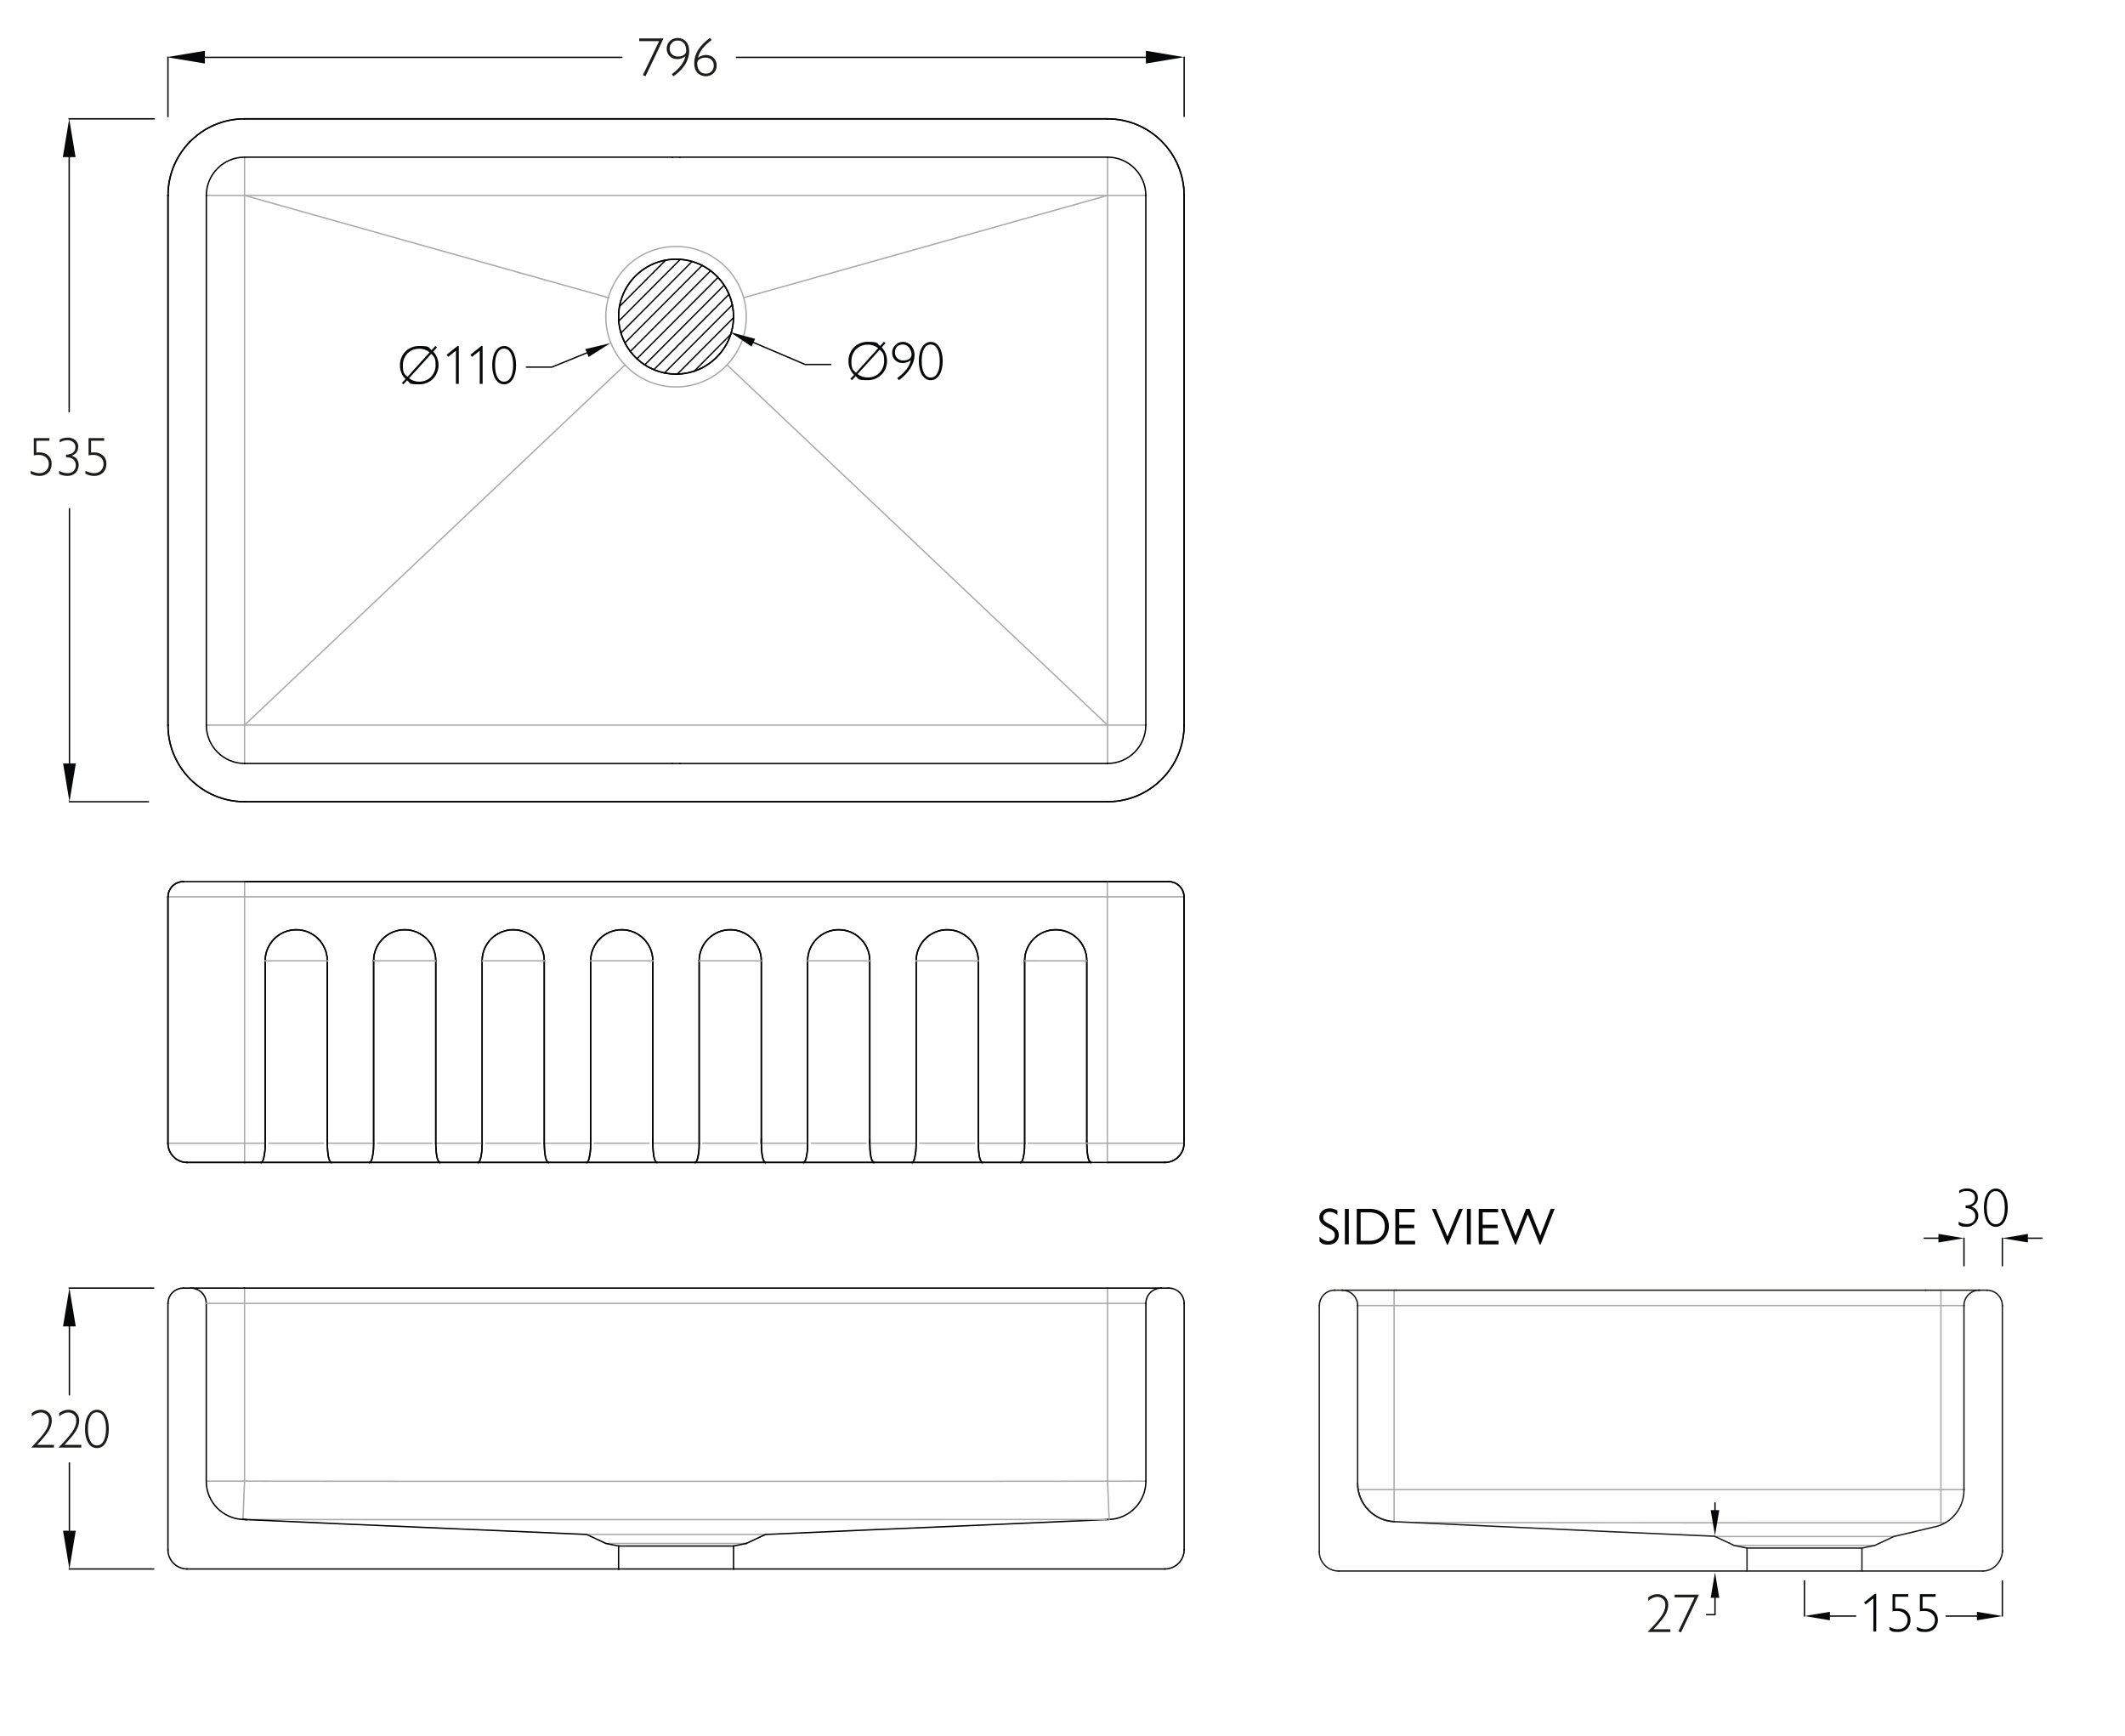 <?xml version="1.0" encoding="UTF-8"?>
<svg id="Layer_1" data-name="Layer 1" xmlns="http://www.w3.org/2000/svg" version="1.1" viewBox="0 0 3105.1 2536.6">
  <defs>
    <style>
      .cls-1, .cls-2 {
        stroke: #060708;
      }

      .cls-1, .cls-2, .cls-3, .cls-4, .cls-5, .cls-6 {
        fill: none;
      }

      .cls-1, .cls-2, .cls-3, .cls-4, .cls-6 {
        stroke-width: 2px;
      }

      .cls-1, .cls-3, .cls-4, .cls-5, .cls-6 {
        stroke-linecap: square;
        stroke-linejoin: bevel;
      }

      .cls-2 {
        stroke-linecap: round;
        stroke-linejoin: round;
      }

      .cls-7 {
        fill: #1d1d1b;
      }

      .cls-7, .cls-8, .cls-9 {
        stroke-width: 0px;
      }

      .cls-3 {
        stroke: #1d1d1b;
      }

      .cls-8 {
        fill: #060708;
      }

      .cls-4 {
        stroke: #aaa;
        stroke-dasharray: 0 0 0 0 0 0 0 0 0 0 0 0;
      }

      .cls-5 {
        stroke-width: 2px;
      }

      .cls-5, .cls-6 {
        stroke: #000;
      }

      .cls-10 {
        isolation: isolate;
      }

      .cls-9 {
        fill: #070708;
      }
    </style>
  </defs>
  <line class="cls-6" x1="357.3" y1="173.6" x2="1618.4" y2="173.6"/>
  <path class="cls-6" d="M1730.3,285.5c0-61.9-50.1-111.9-111.9-111.9"/>
  <path class="cls-6" d="M357.3,173.6c-61.9,0-111.9,50.1-111.9,111.9"/>
  <line class="cls-6" x1="1730.3" y1="285.5" x2="1730.3" y2="1059.4"/>
  <line class="cls-6" x1="245.4" y1="1059.4" x2="245.4" y2="285.5"/>
  <path class="cls-6" d="M1618.4,1171.3c61.8,0,111.9-50.2,111.9-111.9"/>
  <path class="cls-6" d="M245.4,1059.4c0,61.7,50.1,111.9,111.9,111.9"/>
  <line class="cls-6" x1="1618.4" y1="1171.3" x2="357.3" y2="1171.3"/>
  <path class="cls-4" d="M1090.5,462.7c0-56.7-46.1-102.6-102.8-102.6s-102.5,45.9-102.5,102.6,46,102.6,102.6,102.6,102.7-46.1,102.7-102.6h0Z"/>
  <path class="cls-6" d="M1071.9,462.7c0-46.4-37.7-83.9-84.1-83.9s-83.9,37.5-83.9,83.9,37.7,83.9,83.9,83.9,84.1-37.7,84.1-83.9h0Z"/>
  <line class="cls-4" x1="357.3" y1="229.6" x2="357.3" y2="1115.4"/>
  <line class="cls-4" x1="301.5" y1="285.5" x2="1674.3" y2="285.5"/>
  <line class="cls-4" x1="1618.4" y1="229.6" x2="1618.4" y2="1115.4"/>
  <line class="cls-4" x1="1674.3" y1="1059.4" x2="301.5" y2="1059.4"/>
  <line class="cls-4" x1="357.3" y1="285.5" x2="889" y2="434.9"/>
  <line class="cls-4" x1="1618.4" y1="285.5" x2="1086.7" y2="434.9"/>
  <line class="cls-4" x1="913.4" y1="533.1" x2="357.3" y2="1059.4"/>
  <line class="cls-4" x1="1062.4" y1="533.1" x2="1618.4" y2="1059.4"/>
  <line class="cls-1" x1="1067.6" y1="488.7" x2="1014.3" y2="542.3"/>
  <line class="cls-1" x1="1071.8" y1="464.2" x2="989.8" y2="546.5"/>
  <line class="cls-1" x1="1070" y1="445.5" x2="971" y2="544.8"/>
  <line class="cls-1" x1="1065.2" y1="430" x2="955.5" y2="540"/>
  <line class="cls-1" x1="1058.2" y1="416.7" x2="942.2" y2="533"/>
  <polyline class="cls-1" points="1049.2 405.3 930.7 524.1 930.7 524.1"/>
  <line class="cls-1" x1="1038.4" y1="395.6" x2="921.1" y2="513.4"/>
  <line class="cls-1" x1="1025.9" y1="387.8" x2="913.2" y2="500.9"/>
  <line class="cls-1" x1="1011.3" y1="382" x2="907.4" y2="486.4"/>
  <line class="cls-1" x1="994.1" y1="378.9" x2="904.2" y2="469.1"/>
  <line class="cls-1" x1="972.6" y1="380.1" x2="905.3" y2="447.7"/>
  <circle class="cls-5" cx="987.9" cy="462.6" r="83.9" transform="translate(-37.8 834) rotate(-45)"/>
  <line class="cls-6" x1="357.5" y1="173.6" x2="1618.3" y2="173.6"/>
  <path class="cls-6" d="M357.5,173.6c-62,0-111.9,50.2-111.9,111.9"/>
  <path class="cls-6" d="M1730.2,285.6c0-61.8-50.2-111.9-111.9-111.9"/>
  <path class="cls-6" d="M1674.3,285.6c0-30.9-25.1-56-56-56"/>
  <path class="cls-6" d="M357.5,229.6c-30.9,0-56,25.1-56,56"/>
  <line class="cls-6" x1="982.3" y1="229.6" x2="357.5" y2="229.6"/>
  <line class="cls-6" x1="1618.3" y1="229.6" x2="993.5" y2="229.6"/>
  <line class="cls-6" x1="982.3" y1="229.6" x2="993.5" y2="229.6"/>
  <line class="cls-6" x1="301.5" y1="285.6" x2="301.5" y2="1059.4"/>
  <line class="cls-6" x1="1674.3" y1="1059.4" x2="1674.3" y2="285.6"/>
  <line class="cls-6" x1="245.5" y1="1059.4" x2="245.5" y2="285.6"/>
  <line class="cls-6" x1="1730.2" y1="285.6" x2="1730.2" y2="1059.4"/>
  <path class="cls-6" d="M1618.3,1171.3c61.8,0,111.9-50,111.9-111.9"/>
  <path class="cls-6" d="M1618.3,1115.4c30.9,0,56-25.1,56-56"/>
  <path class="cls-6" d="M301.5,1059.4c0,30.9,25.1,56,56,56"/>
  <path class="cls-6" d="M245.5,1059.4c0,61.9,50,111.9,111.9,111.9"/>
  <line class="cls-6" x1="357.5" y1="1115.4" x2="982.3" y2="1115.4"/>
  <line class="cls-6" x1="993.5" y1="1115.4" x2="982.3" y2="1115.4"/>
  <line class="cls-6" x1="993.5" y1="1115.4" x2="1618.3" y2="1115.4"/>
  <line class="cls-6" x1="1618.3" y1="1171.3" x2="357.5" y2="1171.3"/>
  <line class="cls-2" x1="225.5" y1="173.6" x2="100.8" y2="173.6"/>
  <line class="cls-2" x1="217" y1="1171.3" x2="101.4" y2="1171.3"/>
  <line class="cls-2" x1="101.1" y1="186.1" x2="101.1" y2="601.7"/>
  <line class="cls-2" x1="101.5" y1="1158.9" x2="101.5" y2="743.2"/>
  <polyline class="cls-8" points="110.4 229.5 101.1 173.6 91.8 229.5"/>
  <polyline class="cls-8" points="92.2 1115.4 101.5 1171.3 110.8 1115.4"/>
  <g class="cls-10">
    <path class="cls-7" d="M2421.8,2329c4.7,0,8.6,1.5,11.5,4.4s4.4,6.7,4.4,11.4-1.7,10.5-5,15.6-8.9,11.8-16.6,19.9h24.7v4h-33v-.3c8.8-9,15.3-16.4,19.4-22.2,4.1-5.8,6.2-11.3,6.2-16.6s-1.2-7-3.5-9.1-5.2-3.2-8.5-3.2-8.8,2-12.9,5.9v-5c4.2-3.1,8.6-4.8,13.3-4.8h0Z"/>
    <path class="cls-7" d="M2452.5,2383.3l23.7-49.6h-29.2v-4h35.5c-4.7,10.5-13.5,28.9-26.3,55.3l-3.7-1.7Z"/>
  </g>
  <line class="cls-2" x1="224.6" y1="1881.9" x2="101.1" y2="1881.9"/>
  <line class="cls-2" x1="101.4" y1="1894.3" x2="101.4" y2="2038"/>
  <polyline class="cls-8" points="110.7 1937.8 101.4 1881.9 92.1 1937.8"/>
  <line class="cls-2" x1="224.6" y1="2292.2" x2="101.1" y2="2292.2"/>
  <line class="cls-2" x1="101.4" y1="2279.8" x2="101.4" y2="2137.3"/>
  <polyline class="cls-8" points="110.7 2236.3 101.4 2292.2 92.1 2236.3"/>
  <g class="cls-10">
    <path class="cls-7" d="M59.8,2059.6c4.7,0,8.6,1.5,11.5,4.4s4.4,6.7,4.4,11.4-1.7,10.5-5,15.6-8.9,11.8-16.6,19.9h24.7v4h-33v-.3c8.8-9,15.3-16.4,19.4-22.2,4.1-5.8,6.2-11.3,6.2-16.6s-1.2-7-3.5-9.1-5.2-3.2-8.5-3.2-8.8,2-12.9,5.9v-5c4.2-3.2,8.6-4.8,13.3-4.8h0Z"/>
    <path class="cls-7" d="M99.8,2059.6c4.7,0,8.6,1.5,11.5,4.4s4.4,6.7,4.4,11.4-1.7,10.5-5,15.6-8.9,11.8-16.6,19.9h24.7v4h-33v-.3c8.8-9,15.3-16.4,19.4-22.2s6.2-11.3,6.2-16.6-1.2-7-3.5-9.1-5.2-3.2-8.5-3.2-8.8,2-12.9,5.9v-5c4.2-3.2,8.6-4.8,13.3-4.8h0Z"/>
    <path class="cls-7" d="M141.7,2115.6c-5.4,0-9.6-2.5-12.8-7.6-3.1-5.1-4.7-11.9-4.7-20.4s1.6-15.5,4.9-20.5c3.3-5,7.5-7.5,12.7-7.5s9.5,2.6,12.6,7.7c3.1,5.1,4.6,11.9,4.6,20.2s-1.6,15.4-4.7,20.5c-3,5-7.3,7.6-12.6,7.6ZM141.7,2111.7c4.1,0,7.3-2.1,9.7-6.4,2.3-4.3,3.5-10.2,3.5-17.8s-1.2-13.5-3.5-17.8-5.6-6.4-9.8-6.4-7.3,2.1-9.6,6.4c-2.3,4.2-3.5,10.1-3.5,17.7s1.2,13.6,3.5,17.8c2.3,4.4,5.5,6.5,9.7,6.5h0Z"/>
  </g>
  <line class="cls-2" x1="245.4" y1="170.4" x2="245.4" y2="83.5"/>
  <line class="cls-2" x1="1730.3" y1="170.1" x2="1730.3" y2="83.5"/>
  <line class="cls-2" x1="285.8" y1="83.8" x2="908.6" y2="83.8"/>
  <line class="cls-2" x1="1680" y1="83.8" x2="1076.1" y2="83.8"/>
  <polyline class="cls-8" points="299.4 74.2 243.6 83.5 299.4 92.8"/>
  <polyline class="cls-8" points="1674.4 92.8 1730.3 83.5 1674.4 74.2"/>
  <g class="cls-10">
    <path class="cls-7" d="M939.4,109.7l23.7-49.6h-29.1v-4h35.5c-4.7,10.5-13.5,28.9-26.3,55.3l-3.8-1.7h0Z"/>
    <path class="cls-7" d="M984.1,111.4l-2.5-3c11.4-8.4,18.1-17.1,19.9-26.2-3.6,2.8-7.5,4.2-11.9,4.2s-8.2-1.5-11.1-4.4c-2.9-2.9-4.3-6.5-4.3-10.8s1.5-8.4,4.6-11.3,6.8-4.4,11.4-4.4,9.2,1.8,12.3,5.3,4.6,8.3,4.6,14.1-2,13-6,19.4c-4,6.3-9.6,12-17,17.1h0ZM978.5,71c0,3.4,1.1,6.2,3.4,8.4,2.3,2.2,5.1,3.2,8.5,3.2s3.8-.3,5.6-.8,3.3-1.4,4.7-2.8,2-3,2-5c0-4.5-1.1-8.1-3.3-10.8s-5.3-4-9.2-4-6.2,1.1-8.4,3.4c-2.2,2.2-3.3,5-3.3,8.4Z"/>
    <path class="cls-7" d="M1037.4,55.4l2.4,3.1c-11.1,8-17.8,16.7-20,26,3.8-2.8,7.8-4.2,11.9-4.2s8.2,1.4,11.1,4.3,4.4,6.5,4.4,11.1-1.5,8.2-4.6,11.2c-3,3-6.8,4.5-11.4,4.5s-8.8-1.7-12-5c-3.2-3.4-4.8-8.2-4.8-14.4,0-13.3,7.8-25.5,23-36.6h0ZM1018.8,92.7c0,4.7,1.2,8.4,3.5,11s5.3,3.9,9,3.9,6.2-1.1,8.4-3.3c2.2-2.2,3.3-5,3.3-8.5s-1.1-6.3-3.3-8.4c-2.2-2.1-5.1-3.2-8.8-3.2s-5.5.7-8.2,2c-2.6,1.4-3.9,3.5-3.9,6.5Z"/>
  </g>
  <path class="cls-9" d="M1954.3,1768.7v6.4c-3.6-3-7.4-4.6-11.7-4.6s-9,3-9,7.5.8,6.4,9.4,10.7c10.7,5.5,13.3,9.3,13.3,16.3s-5.9,13.4-14.8,13.4-9.5-1.6-13.4-4.6v-7.1c3.9,4.2,8.4,6.6,13.4,6.6s9-3.3,9-8.3-1.4-7-11.5-12.2c-8.1-4.2-11.2-8.1-11.2-14.7s6.3-12.8,15-12.8c4,0,8.1,1.2,11.5,3.4h0Z"/>
  <path class="cls-9" d="M1970.9,1766.1v51.8h-5.7v-51.8h5.7Z"/>
  <path class="cls-9" d="M1982.5,1766.1h19.1c16.9,0,27.9,10.6,27.9,25.4s-11.4,26.4-27.9,26.4h-19.1v-51.8ZM2001.5,1812.7c13.6,0,22-8.1,22-20.8s-8.2-20.7-22.9-20.7h-12.4v41.5h13.3Z"/>
  <path class="cls-9" d="M2067.2,1766.1v5.1h-22.6v18.1h21.9v5.1h-21.9v18.4h23.2v5.2h-28.9v-51.8h28.3q0,0,0,0Z"/>
  <path class="cls-9" d="M2092.4,1766.1h5.7l16.9,40.3h.1l16.8-40.3h5.7l-21.9,52.3h-1.3l-22-52.3Z"/>
  <path class="cls-9" d="M2149.2,1766.1v51.8h-5.7v-51.8h5.7Z"/>
  <path class="cls-9" d="M2189.1,1766.1v5.1h-22.6v18.1h21.9v5.1h-21.9v18.4h23.2v5.2h-28.9v-51.8h28.3q0,0,0,0Z"/>
  <path class="cls-9" d="M2193.1,1766.1h5.8l15.6,39.4h.1l15.3-39.4h5.1l15.6,39.3h.1l15.2-39.3h5.8l-20.6,52.2h-1.2l-17.5-44.1-17.3,44.1h-1.2l-20.8-52.2h0Z"/>
  <line class="cls-2" x1="2869.8" y1="1849.3" x2="2869.8" y2="1809"/>
  <path class="cls-8" d="M2880.5,1762.8c6.6,1.8,10.3,7,10.3,13.8s-7.1,15.7-16.6,15.7-8.5-1-12.2-3v-4.5c4.2,2.3,8,3.5,12.2,3.5,7.4,0,12.2-4.5,12.2-11.5s-5.4-11.8-14.2-11.8v-3.8c8.9,0,13.7-4.2,13.7-10.9s-4.6-10.2-11.8-10.2-7.9,1.3-11.2,3.3v-4.1c3.9-2.2,7.3-3,11.7-3,9,0,15.5,5.6,15.5,13.8-.1,6-3.6,10.7-9.6,12.7h0Z"/>
  <path class="cls-8" d="M2898.9,1764.4c0-17.5,7.3-28,17.6-28s17.3,11.4,17.3,27.9-6.8,28.1-17.4,28.1-17.5-11.2-17.5-28h0ZM2929.5,1764.4c0-15.1-5-24.2-13.3-24.2s-13.1,8.8-13.1,24.1,4.9,24.2,13.2,24.2,13.2-8.9,13.2-24.1h0Z"/>
  <line class="cls-2" x1="2835.6" y1="1809" x2="2811.7" y2="1809"/>
  <polyline class="cls-8" points="2832.5 1815.2 2869.8 1809 2832.5 1802.7"/>
  <line class="cls-2" x1="2925.9" y1="1849.3" x2="2925.9" y2="1809"/>
  <line class="cls-2" x1="2960.1" y1="1809" x2="2984" y2="1809"/>
  <polyline class="cls-8" points="2963.2 1815.2 2925.9 1809 2963.2 1802.7"/>
  <line class="cls-4" x1="2869.8" y1="1907.4" x2="1983.8" y2="1907.4"/>
  <line class="cls-4" x1="2869.8" y1="2176.3" x2="1983.8" y2="2176.3"/>
  <line class="cls-4" x1="2037.1" y1="1884.9" x2="2037.1" y2="2223.1"/>
  <line class="cls-4" x1="2836.1" y1="1884.9" x2="2836.1" y2="2225.4"/>
  <path class="cls-4" d="M2070.2,2224.4h-2.3v-.2h-.6l93.4.2c202.2.5,404.4.4,606.7.4h75"/>
  <polyline class="cls-4" points="1674.4 1904.2 1618.4 1904.2 1618.4 1881.9"/>
  <line class="cls-4" x1="1090.5" y1="2254.9" x2="885.2" y2="2254.9"/>
  <polyline class="cls-4" points="360.2 2163.9 585.9 2164.1 1448.7 2164.1 1674.4 2163.9"/>
  <line class="cls-4" x1="357.3" y1="2163.9" x2="355.1" y2="2219.7"/>
  <line class="cls-4" x1="357.3" y1="2163.9" x2="360.2" y2="2163.9"/>
  <line class="cls-4" x1="301.4" y1="2163.9" x2="357.3" y2="2163.9"/>
  <line class="cls-4" x1="357.3" y1="1881.9" x2="357.3" y2="2163.9"/>
  <path class="cls-4" d="M2767.2,2244.8h-261.2"/>
  <line class="cls-4" x1="2534.1" y1="2257.9" x2="2739.3" y2="2257.9"/>
  <polyline class="cls-3" points="1955.8 2295.2 2552.8 2295.2 2552.8 2261.7 2534.1 2257.9 2506.1 2244.8"/>
  <path class="cls-3" d="M1927.8,2267.2c0,15.4,12.6,28,28,28"/>
  <line class="cls-3" x1="1927.8" y1="1907.4" x2="1927.8" y2="2267.2"/>
  <path class="cls-3" d="M1950.3,1884.9c-12.4,0-22.4,10.1-22.4,22.4"/>
  <line class="cls-3" x1="1961.3" y1="1884.9" x2="1950.3" y2="1884.9"/>
  <path class="cls-3" d="M1983.8,1907.4c0-12.4-10.1-22.4-22.4-22.4"/>
  <path class="cls-3" d="M1983.8,1907.4v259.8c0,30.1,23.6,54.6,53.3,55.9"/>
  <polyline class="cls-3" points="2504.6 2244.4 2344.4 2237.3 2188.5 2230.1 2037.1 2223.1 2037.3 2223.1 2065.8 2224.4"/>
  <path class="cls-3" d="M2892.2,1884.9c-12.4,0-22.4,10.1-22.4,22.4"/>
  <line class="cls-3" x1="2903.5" y1="1884.9" x2="2892.2" y2="1884.9"/>
  <path class="cls-3" d="M2925.9,1907.4c0-12.4-10.1-22.4-22.4-22.4"/>
  <line class="cls-3" x1="2925.9" y1="2267.2" x2="2925.9" y2="1907.4"/>
  <path class="cls-3" d="M2897.8,2295.2c15.6,0,28.2-14.5,28.2-29.9"/>
  <path class="cls-3" d="M2869.8,2176.3v.6c0,25.4-16.9,47.5-41.5,53.6l-1.5.2-23,5.5-36.5,8.6-28,13.1-18.6,3.8v33.5h177.2"/>
  <line class="cls-3" x1="2869.8" y1="2176.3" x2="2869.8" y2="1907.4"/>
  <line class="cls-3" x1="2552.8" y1="2261.7" x2="2720.6" y2="2261.7"/>
  <line class="cls-3" x1="2552.8" y1="2295.2" x2="2720.6" y2="2295.2"/>
  <path class="cls-3" d="M1983.8,2167.1c0,30.1,23.8,54.6,53.5,55.9"/>
  <line class="cls-3" x1="2813.9" y1="1884.9" x2="2892.2" y2="1884.9"/>
  <line class="cls-3" x1="1961.3" y1="1884.9" x2="2039.7" y2="1884.9"/>
  <line class="cls-3" x1="2039.7" y1="1884.9" x2="2813.9" y2="1884.9"/>
  <polyline class="cls-4" points="857.4 2241.8 1077 2241.8 1106.8 2241.8 1117.2 2241.8"/>
  <line class="cls-6" x1="903.9" y1="2292.2" x2="903.9" y2="2258.7"/>
  <line class="cls-6" x1="903.9" y1="2292.2" x2="273.4" y2="2292.2"/>
  <path class="cls-6" d="M245.4,2264.2c0,15.4,12.6,28,28,28"/>
  <line class="cls-6" x1="245.4" y1="1904.2" x2="245.4" y2="2264.2"/>
  <path class="cls-6" d="M267.9,1881.9c-12.4,0-22.4,9.9-22.4,22.3"/>
  <line class="cls-6" x1="278.9" y1="1881.9" x2="267.9" y2="1881.9"/>
  <path class="cls-6" d="M301.4,1904.2c0-12.4-10.1-22.3-22.5-22.3"/>
  <path class="cls-6" d="M301.4,1904.2v259.8c0,30.3,23.8,54.6,53.5,55.9"/>
  <line class="cls-6" x1="360.2" y1="2220.1" x2="355.1" y2="2219.7"/>
  <line class="cls-6" x1="1674.4" y1="2163.9" x2="1674.4" y2="1904.2"/>
  <path class="cls-6" d="M1696.8,1881.9c-12.4,0-22.4,9.9-22.4,22.3"/>
  <line class="cls-6" x1="1707.9" y1="1881.9" x2="1696.8" y2="1881.9"/>
  <path class="cls-6" d="M1730.3,1904.2c0-12.4-10.1-22.3-22.4-22.3"/>
  <line class="cls-6" x1="1730.3" y1="2264.2" x2="1730.3" y2="1904.2"/>
  <path class="cls-6" d="M1702.3,2292.2c15.4,0,28-12.6,28-28"/>
  <line class="cls-6" x1="1702.3" y1="2292.2" x2="1071.9" y2="2292.2"/>
  <line class="cls-6" x1="1071.9" y1="2258.7" x2="1071.9" y2="2292.2"/>
  <line class="cls-6" x1="1090.5" y1="2254.9" x2="1071.9" y2="2258.7"/>
  <polyline class="cls-6" points="1620.9 2219.9 1422.8 2228.6 1270.6 2235.1 1118.5 2241.8 1090.5 2254.9"/>
  <path class="cls-6" d="M1620.9,2219.9c30.1-1.3,53.5-26.1,53.5-55.9"/>
  <line class="cls-6" x1="1620.7" y1="2219.7" x2="1615.6" y2="2220.1"/>
  <line class="cls-6" x1="903.9" y1="2258.7" x2="1071.9" y2="2258.7"/>
  <line class="cls-6" x1="903.9" y1="2292.2" x2="1071.9" y2="2292.2"/>
  <path class="cls-6" d="M359,2219.9c.4,0,.8.2,1.1.2"/>
  <polyline class="cls-4" points="1616.7 2219.9 987.8 2220.1 575.6 2220.1 359 2219.9"/>
  <line class="cls-4" x1="1620.7" y1="2219.7" x2="1618.4" y2="2163.9"/>
  <line class="cls-4" x1="1618.4" y1="2163.9" x2="1618.4" y2="1904.2"/>
  <line class="cls-4" x1="357.3" y1="1904.2" x2="301.4" y2="1904.2"/>
  <line class="cls-6" x1="278.9" y1="1881.9" x2="357.3" y2="1881.9"/>
  <line class="cls-4" x1="1618.4" y1="1904.2" x2="357.3" y2="1904.2"/>
  <line class="cls-6" x1="357.3" y1="1881.9" x2="1696.8" y2="1881.9"/>
  <polyline class="cls-6" points="903.9 2258.7 885.2 2254.9 885.2 2254.9 857.2 2241.8 857.4 2241.8 857.2 2241.8 653.2 2233 501 2226.4 354.9 2219.9"/>
  <line class="cls-2" x1="2636.7" y1="2309.6" x2="2636.7" y2="2361"/>
  <line class="cls-2" x1="2925.9" y1="2309.6" x2="2925.9" y2="2361"/>
  <line class="cls-2" x1="2649.1" y1="2361" x2="2711.6" y2="2361"/>
  <line class="cls-2" x1="2913.5" y1="2361" x2="2843.9" y2="2361"/>
  <polyline class="cls-8" points="2673.9 2354.8 2636.7 2361 2673.9 2367.2"/>
  <polyline class="cls-8" points="2888.7 2367.2 2925.9 2361 2888.7 2354.8"/>
  <path class="cls-8" d="M2741.6,2328.3v55.3h-4.2v-48.4l-11.3,8.9-2.3-3,15.9-12.8h1.9Z"/>
  <path class="cls-8" d="M2788.4,2329v3.8h-19.1v17.3c1.7-.2,3.1-.3,4.1-.3,11,0,18.3,6.8,18.3,16.9s-7.1,17.6-17.8,17.6-8.9-1.1-13-3.3v-4.2c4.5,2.4,8.2,3.5,12.6,3.5,8.3,0,13.9-5.7,13.9-13.6s-7.4-13.1-15-13.1-5.1.2-7,.8v-25.4h23Z"/>
  <path class="cls-8" d="M2828.4,2329v3.8h-19.1v17.3c1.7-.2,3.1-.3,4.1-.3,11,0,18.3,6.8,18.3,16.9s-7.1,17.6-17.8,17.6-8.9-1.1-13-3.3v-4.2c4.5,2.4,8.2,3.5,12.6,3.5,8.3,0,13.9-5.7,13.9-13.6s-7.4-13.1-15-13.1-5.1.2-7,.8v-25.4h23Z"/>
  <polyline class="cls-2" points="2493.5 2359 2506 2359 2506 2306.8"/>
  <line class="cls-2" x1="2506" y1="2208.1" x2="2506" y2="2195.6"/>
  <polyline class="cls-8" points="2512.2 2334.4 2506 2297.2 2499.7 2334.4"/>
  <polyline class="cls-8" points="2499.7 2206.3 2506 2243.5 2512.2 2206.3"/>
  <polyline class="cls-2" points="1213.8 532.5 1176.5 532.5 1077.4 490.3"/>
  <path class="cls-8" d="M1248,547.7c-5.3-5.1-8.2-12.2-8.2-20.2,0-15.2,11.2-28.1,28-28.1s13.1,1.9,18.2,6.1l5.6-6.2,2.3,2.1-5.5,6.1c4.9,5.1,7.8,12,7.8,19.9,0,15.1-11.4,28-28.2,28s-12.9-2-17.7-5.8l-5.4,5.8-2.3-2,5.4-5.7h0ZM1283.2,508.7c-3.8-3.1-9-5.2-15.2-5.2-14.9,0-23.9,11.4-23.9,24.1s2.5,12.6,6.7,17l32.4-35.9h0ZM1253.1,546.5c4.1,3.2,9.1,5,14.8,5,15.3,0,24-12.1,24-23.8s-2.2-12.2-6.3-16.9l-32.5,35.7h0Z"/>
  <path class="cls-8" d="M1311,552.4c11.7-8.6,18.1-17.1,19.9-26.2-3.5,2.7-7.5,4.2-11.9,4.2-9.1,0-15.4-6.6-15.4-15.2s6.9-15.8,15.9-15.8,16.9,7.8,16.9,19.4-8.2,26.4-22.9,36.6l-2.5-3h0ZM1319.7,526.7c5.4,0,12.3-2.2,12.3-8.6s-4.6-14.8-12.6-14.8-11.7,5-11.7,11.8c0,6.7,5.2,11.6,12,11.6h0Z"/>
  <path class="cls-8" d="M1342.6,527.5c0-17.5,7.3-28,17.6-28s17.3,11.4,17.3,27.9-6.8,28.1-17.4,28.1-17.5-11.2-17.5-28h0ZM1373.2,527.5c0-15.1-5-24.2-13.3-24.2s-13.1,8.8-13.1,24.1,4.9,24.2,13.2,24.2,13.2-8.9,13.2-24.1h0Z"/>
  <polyline class="cls-8" points="1103.4 495 1066.9 485.2 1098.2 506.3"/>
  <polyline class="cls-2" points="769.2 536.3 806.5 536.3 881.2 505.9"/>
  <path class="cls-8" d="M592.6,553.8c-5.3-5.1-8.2-12.2-8.2-20.2,0-15.2,11.2-28.1,28-28.1s13.1,1.9,18.2,6.1l5.6-6.2,2.3,2.1-5.5,6.1c4.9,5.1,7.8,12,7.8,19.9,0,15.1-11.4,28-28.2,28s-12.9-2-17.7-5.8l-5.4,5.8-2.3-2,5.4-5.7h0ZM627.8,514.7c-3.8-3.1-9-5.2-15.2-5.2-14.9,0-23.9,11.4-23.9,24.1s2.5,12.6,6.7,17l32.4-35.9h0ZM597.7,552.6c4.1,3.2,9.1,5,14.8,5,15.3,0,24-12.1,24-23.8s-2.2-12.2-6.3-16.9l-32.5,35.7Z"/>
  <path class="cls-8" d="M670.4,505.5v55.3h-4.2v-48.4l-11.3,8.9-2.3-3,15.9-12.8h1.9,0Z"/>
  <path class="cls-8" d="M705.2,505.5v55.3h-4.2v-48.4l-11.3,8.9-2.3-3,15.9-12.8h1.9,0Z"/>
  <path class="cls-8" d="M719.2,533.5c0-17.5,7.3-28,17.6-28s17.3,11.4,17.3,27.9-6.8,28.1-17.4,28.1-17.5-11.1-17.5-28h0ZM749.8,533.5c0-15.1-5-24.2-13.3-24.2s-13.1,8.8-13.1,24.1,4.9,24.2,13.2,24.2,13.2-8.9,13.2-24.1h0Z"/>
  <polyline class="cls-8" points="860.1 521.5 892 501.3 855.3 510"/>
  <line class="cls-6" x1="1730.3" y1="1310.5" x2="1730.3" y2="1670.3"/>
  <line class="cls-6" x1="698.9" y1="1698.3" x2="642.6" y2="1698.3"/>
  <line class="cls-6" x1="857.4" y1="1698.3" x2="801.1" y2="1698.3"/>
  <line class="cls-6" x1="540.2" y1="1698.3" x2="484.1" y2="1698.3"/>
  <line class="cls-6" x1="1016" y1="1698.3" x2="959.8" y2="1698.3"/>
  <line class="cls-6" x1="381.7" y1="1698.3" x2="357.3" y2="1698.3"/>
  <line class="cls-6" x1="1174.7" y1="1698.3" x2="1118.3" y2="1698.3"/>
  <line class="cls-6" x1="357.3" y1="1698.3" x2="273.4" y2="1698.3"/>
  <path class="cls-6" d="M245.4,1670.3c0,15.4,12.6,28,28,28"/>
  <line class="cls-6" x1="1618.4" y1="1288" x2="1707.9" y2="1288"/>
  <path class="cls-6" d="M1730.3,1310.5c0-12.4-10.1-22.4-22.4-22.4"/>
  <line class="cls-6" x1="1333.2" y1="1698.3" x2="1276.8" y2="1698.3"/>
  <line class="cls-6" x1="1491.7" y1="1698.3" x2="1435.4" y2="1698.3"/>
  <line class="cls-6" x1="1618.4" y1="1698.3" x2="1594.1" y2="1698.3"/>
  <line class="cls-6" x1="1702.3" y1="1698.3" x2="1618.4" y2="1698.3"/>
  <path class="cls-6" d="M1702.3,1698.3c15.4,0,28-12.6,28-28"/>
  <line class="cls-6" x1="245.4" y1="1670.3" x2="245.4" y2="1310.5"/>
  <line class="cls-6" x1="357.3" y1="1288" x2="1618.4" y2="1288"/>
  <line class="cls-6" x1="267.9" y1="1288" x2="357.3" y2="1288"/>
  <path class="cls-6" d="M267.9,1288c-12.4,0-22.4,10.1-22.4,22.4"/>
  <line class="cls-6" x1="1435.4" y1="1698.3" x2="1333.2" y2="1698.3"/>
  <line class="cls-6" x1="801.1" y1="1698.3" x2="698.9" y2="1698.3"/>
  <line class="cls-6" x1="642.6" y1="1698.3" x2="540.2" y2="1698.3"/>
  <line class="cls-6" x1="1276.8" y1="1698.3" x2="1174.7" y2="1698.3"/>
  <line class="cls-6" x1="959.8" y1="1698.3" x2="857.4" y2="1698.3"/>
  <line class="cls-6" x1="1118.3" y1="1698.3" x2="1016" y2="1698.3"/>
  <line class="cls-6" x1="484.1" y1="1698.3" x2="381.7" y2="1698.3"/>
  <line class="cls-6" x1="1594.1" y1="1698.3" x2="1491.7" y2="1698.3"/>
  <line class="cls-6" x1="1497.3" y1="1670.3" x2="1497.3" y2="1403.7"/>
  <line class="cls-6" x1="1588.1" y1="1403.7" x2="1588.1" y2="1670.3"/>
  <path class="cls-6" d="M1588.1,1403.7c0-25.1-20.2-45.5-45.3-45.5s-45.5,20.4-45.5,45.5"/>
  <path class="cls-6" d="M1491.6,1698.3l.9-.4c3.2-3.3,4.2-14.9,4.6-19.4l.2-8.2"/>
  <path class="cls-6" d="M1588.1,1670.3l.4,8.2c.6,5.9.7,14.5,4.6,19.4l.9.4"/>
  <line class="cls-6" x1="1338.7" y1="1670.3" x2="1338.7" y2="1403.7"/>
  <line class="cls-6" x1="1429.5" y1="1403.7" x2="1429.5" y2="1670.3"/>
  <path class="cls-6" d="M1429.5,1403.7c0-25.1-20.2-45.5-45.3-45.5s-45.5,20.4-45.5,45.5"/>
  <path class="cls-6" d="M1333,1698.3l.9-.4c3.2-3.3,4.2-14.9,4.6-19.4l.2-8.2"/>
  <path class="cls-6" d="M1429.5,1670.3l.4,8.2c.6,5.9.7,14.5,4.6,19.4l.9.4"/>
  <line class="cls-6" x1="1180.2" y1="1670.3" x2="1180.2" y2="1403.7"/>
  <line class="cls-6" x1="1271" y1="1403.7" x2="1271" y2="1670.3"/>
  <path class="cls-6" d="M1271,1403.7c0-25.1-20.2-45.5-45.3-45.5s-45.5,20.4-45.5,45.5"/>
  <path class="cls-6" d="M1174.5,1698.3l.9-.4c3.2-3.3,4.2-14.9,4.6-19.4l.2-8.2"/>
  <path class="cls-6" d="M1271,1670.3l.4,8.2c.6,5.9.7,14.5,4.6,19.4l.9.4"/>
  <line class="cls-6" x1="1021.7" y1="1670.3" x2="1021.7" y2="1403.7"/>
  <line class="cls-6" x1="1112.5" y1="1403.7" x2="1112.5" y2="1670.3"/>
  <path class="cls-6" d="M1112.5,1403.7c0-25.1-20.2-45.5-45.3-45.5s-45.5,20.4-45.5,45.5"/>
  <path class="cls-6" d="M1016,1698.3l1-.4c3.2-3.3,4.2-14.9,4.6-19.4l.2-8.2"/>
  <path class="cls-6" d="M1112.5,1670.3l.4,8.2c.6,5.9.7,14.5,4.6,19.4l.9.4"/>
  <line class="cls-6" x1="863.1" y1="1670.3" x2="863.1" y2="1403.7"/>
  <line class="cls-6" x1="953.9" y1="1403.7" x2="953.9" y2="1670.3"/>
  <path class="cls-6" d="M953.9,1403.7c0-25.1-20.2-45.5-45.3-45.5s-45.5,20.4-45.5,45.5"/>
  <path class="cls-6" d="M857.4,1698.3l1-.4c3.2-3.3,4.2-14.9,4.6-19.4l.2-8.2"/>
  <path class="cls-6" d="M953.9,1670.3l.4,8.2c.6,5.9.7,14.5,4.6,19.4l1,.4"/>
  <line class="cls-6" x1="704.5" y1="1670.3" x2="704.5" y2="1403.7"/>
  <line class="cls-6" x1="795.3" y1="1403.7" x2="795.3" y2="1670.3"/>
  <path class="cls-6" d="M795.3,1403.7c0-25.1-20.2-45.5-45.3-45.5s-45.5,20.4-45.5,45.5"/>
  <path class="cls-6" d="M698.8,1698.3l1-.4c3.2-3.3,4.2-14.9,4.6-19.4l.2-8.2"/>
  <path class="cls-6" d="M795.3,1670.3l.4,8.2c.6,5.9.7,14.5,4.6,19.4l1,.4"/>
  <line class="cls-6" x1="545.9" y1="1670.3" x2="545.9" y2="1403.7"/>
  <line class="cls-6" x1="636.7" y1="1403.7" x2="636.7" y2="1670.3"/>
  <path class="cls-6" d="M636.7,1403.7c0-25.1-20.2-45.5-45.3-45.5s-45.5,20.4-45.5,45.5"/>
  <path class="cls-6" d="M540.2,1698.3l1-.4c3.2-3.3,4.2-14.9,4.6-19.4l.2-8.2"/>
  <path class="cls-6" d="M636.7,1670.3l.4,8.2c.6,5.9.7,14.5,4.6,19.4l1,.4"/>
  <line class="cls-6" x1="387.5" y1="1670.3" x2="387.5" y2="1403.7"/>
  <line class="cls-6" x1="478.2" y1="1403.7" x2="478.2" y2="1670.3"/>
  <path class="cls-6" d="M478.2,1403.7c0-25.1-20.2-45.5-45.3-45.5s-45.5,20.4-45.5,45.5"/>
  <path class="cls-6" d="M381.8,1698.3l1-.4c3.1-3.3,4.2-14.9,4.6-19.4l.2-8.2"/>
  <path class="cls-6" d="M478.2,1670.3l.4,8.2c.6,5.9.7,14.5,4.6,19.4l1,.4"/>
  <line class="cls-6" x1="1429.5" y1="1403.6" x2="1429.5" y2="1670.2"/>
  <path class="cls-6" d="M1429.5,1403.6c0-24.9-20.3-45.2-45.4-45.2s-45.4,20.3-45.4,45.2"/>
  <line class="cls-6" x1="1338.7" y1="1670.2" x2="1338.7" y2="1403.6"/>
  <line class="cls-4" x1="1270.9" y1="1670.2" x2="1338.7" y2="1670.2"/>
  <line class="cls-6" x1="1270.9" y1="1403.6" x2="1270.9" y2="1670.2"/>
  <path class="cls-6" d="M1270.9,1403.6c0-24.9-20.3-45.2-45.4-45.2s-45.4,20.3-45.4,45.2"/>
  <line class="cls-6" x1="1180.1" y1="1670.2" x2="1180.1" y2="1403.6"/>
  <line class="cls-4" x1="1112.4" y1="1670.2" x2="1180.1" y2="1670.2"/>
  <line class="cls-6" x1="1112.4" y1="1403.6" x2="1112.4" y2="1670.2"/>
  <path class="cls-6" d="M1112.4,1403.6c0-24.9-20.3-45.2-45.4-45.2s-45.4,20.3-45.4,45.2"/>
  <line class="cls-6" x1="1021.6" y1="1670.2" x2="1021.6" y2="1403.6"/>
  <line class="cls-4" x1="953.9" y1="1670.2" x2="1021.6" y2="1670.2"/>
  <line class="cls-6" x1="953.9" y1="1403.6" x2="953.9" y2="1670.2"/>
  <path class="cls-6" d="M953.9,1403.6c0-24.9-20.3-45.2-45.4-45.2s-45.4,20.3-45.4,45.2"/>
  <line class="cls-6" x1="863" y1="1670.2" x2="863" y2="1403.6"/>
  <line class="cls-4" x1="795.3" y1="1670.2" x2="863" y2="1670.2"/>
  <line class="cls-6" x1="795.3" y1="1403.6" x2="795.3" y2="1670.2"/>
  <path class="cls-6" d="M795.3,1403.6c0-24.9-20.3-45.2-45.4-45.2s-45.4,20.3-45.4,45.2"/>
  <line class="cls-6" x1="704.5" y1="1670.2" x2="704.5" y2="1403.6"/>
  <line class="cls-4" x1="636.8" y1="1670.2" x2="704.5" y2="1670.2"/>
  <line class="cls-6" x1="636.8" y1="1403.6" x2="636.8" y2="1670.2"/>
  <path class="cls-6" d="M636.8,1403.6c0-24.9-20.3-45.2-45.4-45.2s-45.4,20.3-45.4,45.2"/>
  <line class="cls-6" x1="546" y1="1670.2" x2="546" y2="1403.6"/>
  <line class="cls-4" x1="478.3" y1="1670.2" x2="546" y2="1670.2"/>
  <line class="cls-6" x1="478.3" y1="1403.6" x2="478.3" y2="1670.2"/>
  <path class="cls-6" d="M478.3,1403.6c0-24.9-20.3-45.2-45.4-45.2s-45.4,20.3-45.4,45.2"/>
  <line class="cls-6" x1="387.5" y1="1670.2" x2="387.5" y2="1403.6"/>
  <line class="cls-4" x1="357.4" y1="1670.2" x2="387.5" y2="1670.2"/>
  <line class="cls-4" x1="357.4" y1="1310.3" x2="357.4" y2="1670.2"/>
  <line class="cls-4" x1="1618.1" y1="1310.3" x2="357.4" y2="1310.3"/>
  <line class="cls-4" x1="1618.1" y1="1310.3" x2="1618.1" y2="1670.2"/>
  <line class="cls-6" x1="1588" y1="1403.6" x2="1588" y2="1670.2"/>
  <path class="cls-6" d="M1588,1403.6c0-24.9-20.3-45.2-45.4-45.2s-45.4,20.3-45.4,45.2"/>
  <line class="cls-6" x1="1497.2" y1="1670.2" x2="1497.2" y2="1403.6"/>
  <line class="cls-4" x1="1429.5" y1="1670.2" x2="1497.2" y2="1670.2"/>
  <polyline class="cls-6" points="1174.3 1698.3 1175.3 1697.7 1176.3 1696.5 1177.1 1694.3 1177.9 1691.5 1178.9 1686.6 1179.5 1682.8 1179.9 1678.4 1180.1 1670.2"/>
  <line class="cls-4" x1="357.4" y1="1670.2" x2="357.4" y2="1698.3"/>
  <path class="cls-6" d="M381.7,1698.3l1-.4c2.9-2.9,4.3-15.4,4.6-19.5l.2-8.2"/>
  <line class="cls-6" x1="381.7" y1="1698.3" x2="357.4" y2="1698.3"/>
  <path class="cls-6" d="M1588,1666.5v3.8l.2,8.2c.4,4.6,1.1,16,4.6,19.3l1,.6"/>
  <polyline class="cls-6" points="1491.4 1698.3 1492.4 1697.7 1493.4 1696.5 1494.2 1694.3 1495 1691.5 1496 1686.6 1496.6 1682.8 1497 1678.4 1497.2 1670.2"/>
  <path class="cls-6" d="M478.3,1665.7v4.6l.2,8.2c.4,4.6,1.1,16,4.6,19.3l1,.6"/>
  <path class="cls-6" d="M1429.5,1666.9v3.3l.2,8.2c.4,4.6,1.1,16,4.6,19.3l1,.6"/>
  <polyline class="cls-6" points="1332.9 1698.3 1333.9 1697.7 1334.9 1696.5 1335.7 1694.3 1336.5 1691.5 1337.4 1686.6 1338.1 1682.8 1338.4 1678.4 1338.7 1670.2"/>
  <line class="cls-4" x1="1730" y1="1310.3" x2="1618.1" y2="1310.3"/>
  <line class="cls-6" x1="1730" y1="1670.2" x2="1730" y2="1310.3"/>
  <line class="cls-4" x1="1618.1" y1="1670.2" x2="1730" y2="1670.2"/>
  <path class="cls-6" d="M1271,1665.6v4.6c0,0,0,8.2,0,8.2.4,4.6,1.1,16,4.6,19.3l1,.6"/>
  <line class="cls-6" x1="1332.9" y1="1698.3" x2="1276.7" y2="1698.3"/>
  <polyline class="cls-6" points="857.3 1698.3 858.3 1697.7 859.3 1696.5 860.1 1694.3 860.9 1691.5 861.8 1686.6 862.5 1682.8 862.8 1678.4 863 1670.2"/>
  <path class="cls-6" d="M1112.4,1664.1v6.1l.2,8.2c.4,4.6,1.1,16,4.6,19.3l1,.6"/>
  <line class="cls-6" x1="1491.4" y1="1698.3" x2="1435.2" y2="1698.3"/>
  <line class="cls-6" x1="1174.3" y1="1698.3" x2="1118.2" y2="1698.3"/>
  <polyline class="cls-6" points="1015.8 1698.3 1016.8 1697.7 1017.8 1696.5 1018.6 1694.3 1019.4 1691.5 1020.4 1686.6 1021 1682.8 1021.4 1678.4 1021.6 1670.2"/>
  <polyline class="cls-4" points="1618.1 1670.2 1618.1 1698.3 1618.1 1698.3"/>
  <line class="cls-4" x1="357.4" y1="1310.3" x2="245.4" y2="1310.3"/>
  <line class="cls-4" x1="245.4" y1="1670.2" x2="357.4" y2="1670.2"/>
  <line class="cls-6" x1="245.4" y1="1670.2" x2="245.4" y2="1310.3"/>
  <path class="cls-6" d="M1701.9,1698.3c15.5,0,28.1-12.6,28.1-28.1"/>
  <line class="cls-6" x1="1701.9" y1="1698.3" x2="1618.1" y2="1698.3"/>
  <path class="cls-6" d="M267.8,1288c-12.4,0-22.3,10-22.3,22.3"/>
  <polyline class="cls-4" points="357.4 1288 357.4 1288 357.4 1310.3"/>
  <line class="cls-6" x1="357.4" y1="1698.3" x2="273.3" y2="1698.3"/>
  <path class="cls-6" d="M245.4,1670.2c0,15.5,12.6,28.1,27.9,28.1"/>
  <path class="cls-6" d="M795.3,1670.2l.2,8.2c.4,4.6,1.1,16,4.6,19.3l1,.6"/>
  <line class="cls-6" x1="857.3" y1="1698.3" x2="801.1" y2="1698.3"/>
  <line class="cls-6" x1="1618.1" y1="1288" x2="1707.7" y2="1288"/>
  <path class="cls-6" d="M1730,1310.3c0-12.3-10-22.3-22.3-22.3"/>
  <line class="cls-4" x1="1618.1" y1="1288" x2="1618.1" y2="1310.3"/>
  <path class="cls-6" d="M636.8,1670.2l.2,8.2c.4,4.6,1.1,16,4.6,19.3l1,.6"/>
  <path class="cls-6" d="M698.7,1698.3l1-.4c2.9-2.9,4.3-15.4,4.6-19.5l.2-8.2"/>
  <line class="cls-6" x1="698.7" y1="1698.3" x2="642.6" y2="1698.3"/>
  <path class="cls-6" d="M540.2,1698.3l1-.4c2.9-2.9,4.3-15.4,4.6-19.5l.2-8.2"/>
  <line class="cls-6" x1="540.2" y1="1698.3" x2="484" y2="1698.3"/>
  <line class="cls-6" x1="357.4" y1="1288" x2="1618.1" y2="1288"/>
  <path class="cls-6" d="M953.9,1662.3v7.9l.2,8.2c.4,4.6,1.1,16,4.6,19.3l1,.6"/>
  <polyline class="cls-6" points="1015.8 1698.3 959.6 1698.3 857.3 1698.3"/>
  <line class="cls-4" x1="868.6" y1="1670.2" x2="948.3" y2="1670.2"/>
  <line class="cls-6" x1="801.1" y1="1698.3" x2="698.7" y2="1698.3"/>
  <line class="cls-4" x1="710.1" y1="1670.2" x2="789.8" y2="1670.2"/>
  <line class="cls-6" x1="1435.2" y1="1698.3" x2="1332.9" y2="1698.3"/>
  <line class="cls-4" x1="1344.2" y1="1670.2" x2="1423.9" y2="1670.2"/>
  <line class="cls-6" x1="1118.2" y1="1698.3" x2="1015.8" y2="1698.3"/>
  <line class="cls-4" x1="1027.2" y1="1670.2" x2="1106.8" y2="1670.2"/>
  <line class="cls-6" x1="1276.7" y1="1698.3" x2="1174.3" y2="1698.3"/>
  <line class="cls-4" x1="1185.7" y1="1670.2" x2="1265.3" y2="1670.2"/>
  <line class="cls-6" x1="642.6" y1="1698.3" x2="540.2" y2="1698.3"/>
  <line class="cls-4" x1="551.6" y1="1670.2" x2="631.2" y2="1670.2"/>
  <line class="cls-6" x1="484" y1="1698.3" x2="381.7" y2="1698.3"/>
  <line class="cls-4" x1="393" y1="1670.2" x2="472.7" y2="1670.2"/>
  <line class="cls-6" x1="1593.8" y1="1698.3" x2="1491.4" y2="1698.3"/>
  <line class="cls-4" x1="1502.8" y1="1670.2" x2="1618.1" y2="1670.2"/>
  <line class="cls-4" x1="863.2" y1="1403.7" x2="954" y2="1403.7"/>
  <line class="cls-4" x1="704.6" y1="1403.7" x2="795.4" y2="1403.7"/>
  <line class="cls-4" x1="1338.7" y1="1403.7" x2="1429.6" y2="1403.7"/>
  <line class="cls-4" x1="1021.7" y1="1403.7" x2="1112.5" y2="1403.7"/>
  <line class="cls-4" x1="1180.2" y1="1403.7" x2="1271" y2="1403.7"/>
  <line class="cls-4" x1="546.1" y1="1403.7" x2="636.9" y2="1403.7"/>
  <line class="cls-4" x1="387.5" y1="1403.7" x2="478.4" y2="1403.7"/>
  <line class="cls-4" x1="1497.3" y1="1403.7" x2="1588.2" y2="1403.8"/>
  <g class="cls-10">
    <g class="cls-10">
      <path class="cls-7" d="M49.2,640.1h23v3.8h-19.1v17.3c1.5-.2,2.9-.3,4.1-.3,5.5,0,9.9,1.5,13.3,4.6,3.4,3.1,5,7.2,5,12.2s-1.6,9.5-4.9,12.7c-3.3,3.3-7.6,4.9-12.8,4.9s-8.8-1.1-13-3.3v-4.2c4.4,2.3,8.6,3.5,12.6,3.5s7.5-1.3,10.1-3.8c2.6-2.5,3.8-5.8,3.8-9.8s-1.5-7.4-4.4-9.7-6.5-3.4-10.5-3.4-5.2.3-7,.8v-25.4Z"/>
      <path class="cls-7" d="M114.2,653.1c0,3-.8,5.7-2.5,7.9-1.7,2.2-4,3.8-7,4.8,3.3.9,5.9,2.6,7.6,5s2.7,5.4,2.7,8.8-1.6,8.4-4.7,11.3c-3.1,2.9-7.1,4.4-11.8,4.4s-8.6-1-12.2-3v-4.5c4.2,2.3,8.3,3.5,12.2,3.5s6.6-1,8.9-3.1c2.2-2.1,3.4-4.9,3.4-8.4s-1.3-6.6-3.8-8.7c-2.5-2.1-6-3.1-10.5-3.1v-3.8c4.4,0,7.7-1,10.1-2.9s3.6-4.6,3.6-8-1.1-5.4-3.2-7.3c-2.2-1.9-5-2.9-8.6-2.9s-7.6,1.1-11.2,3.3v-4.1c3.5-2,7.4-3,11.7-3s8.3,1.3,11.2,3.8c2.9,2.6,4.4,5.9,4.4,9.9Z"/>
      <path class="cls-7" d="M129.2,640.1h23v3.8h-19.1v17.3c1.5-.2,2.9-.3,4.1-.3,5.5,0,9.9,1.5,13.3,4.6,3.4,3.1,5,7.2,5,12.2s-1.6,9.5-4.9,12.7c-3.3,3.3-7.6,4.9-12.8,4.9s-8.8-1.1-13-3.3v-4.2c4.4,2.3,8.6,3.5,12.6,3.5s7.5-1.3,10.1-3.8c2.6-2.5,3.8-5.8,3.8-9.8s-1.5-7.4-4.4-9.7-6.5-3.4-10.5-3.4-5.2.3-7,.8v-25.4Z"/>
    </g>
  </g>
</svg>